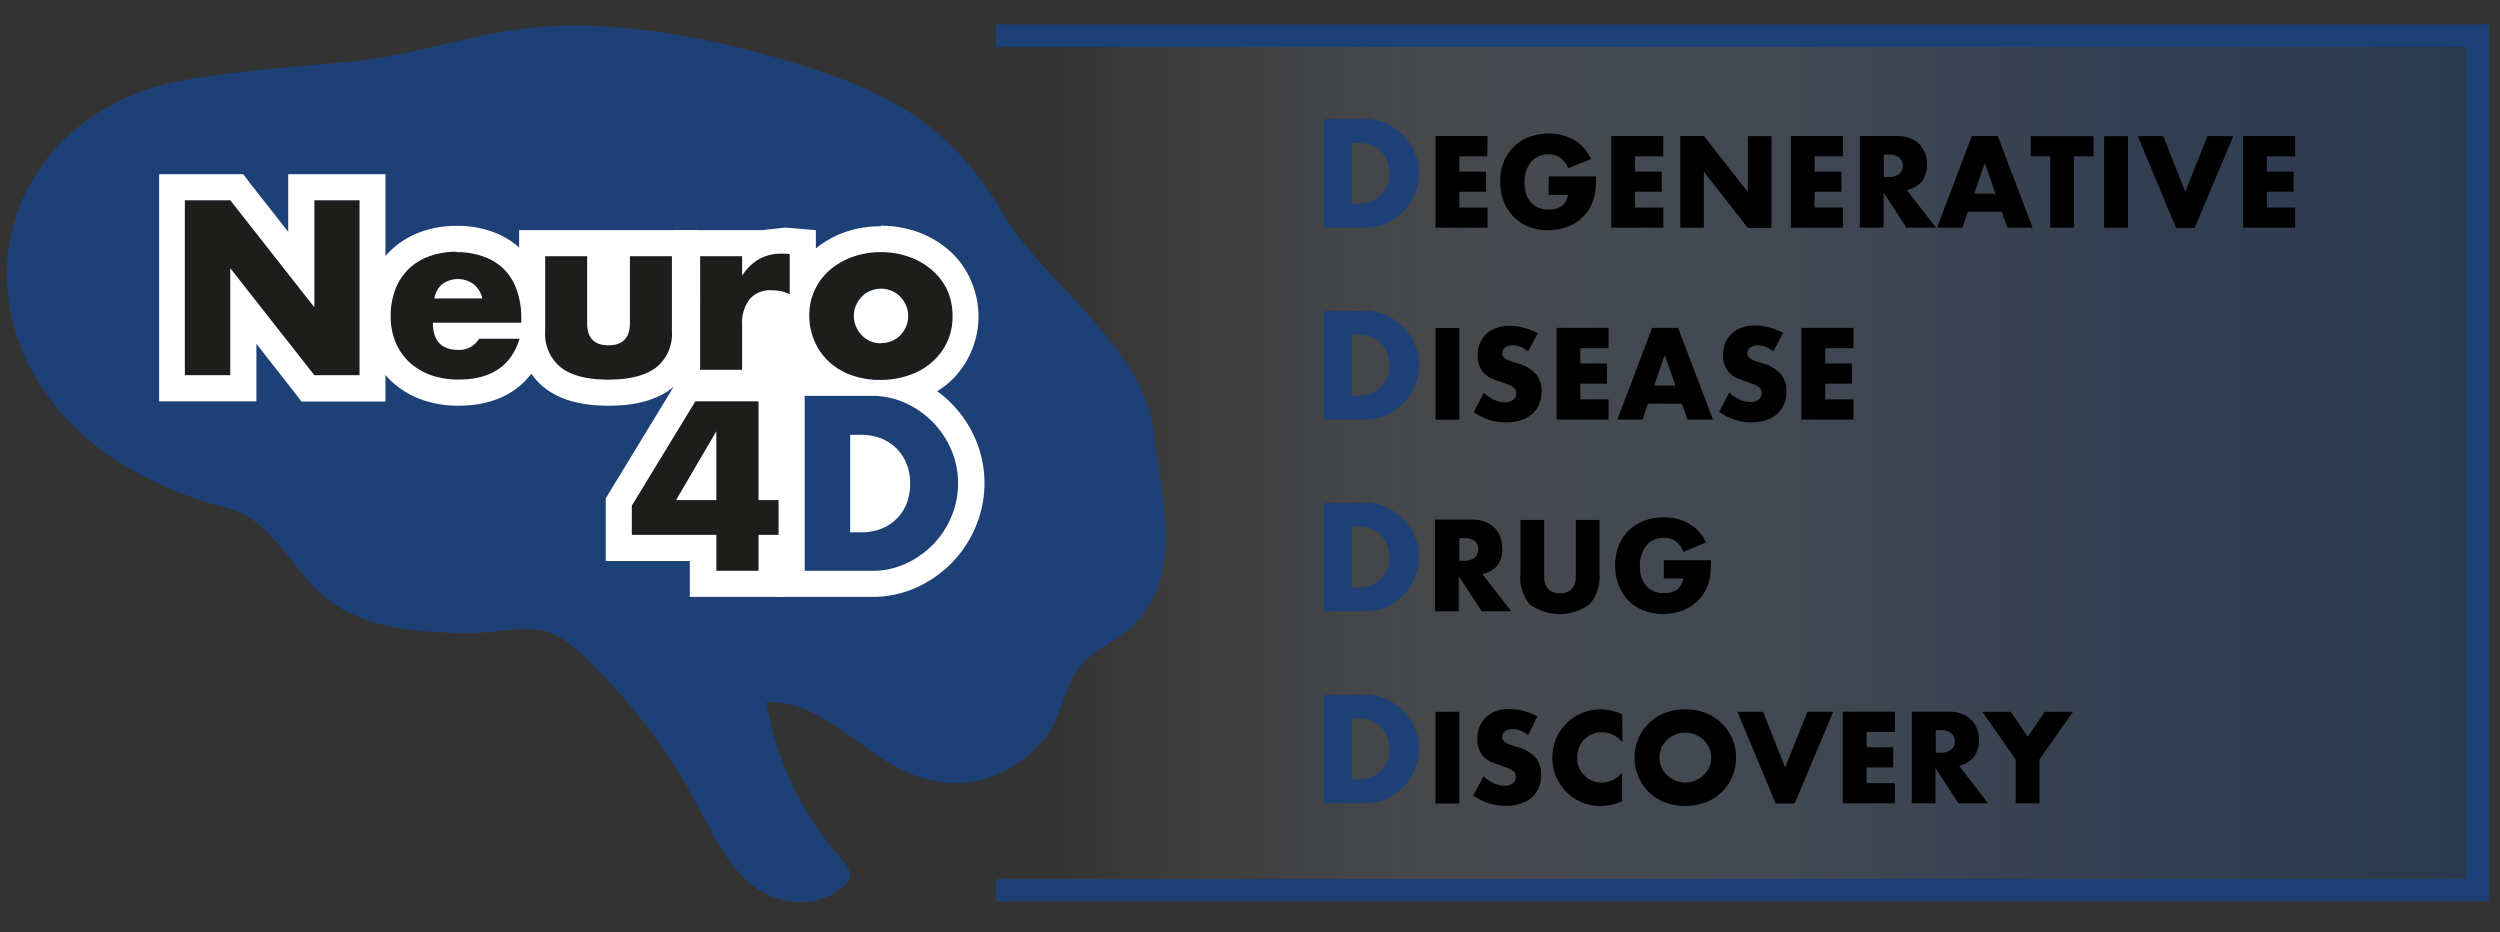 <svg xmlns="http://www.w3.org/2000/svg" xmlns:xlink="http://www.w3.org/1999/xlink" viewBox="0 0 327.2 122"><rect x="0" y="0" width="327.2" height="122" fill="#333333" stroke="none"/><defs><style>.cls-1{fill:url(#Unbenannter_Verlauf_3);}.cls-2{fill:#1d4176;}.cls-3{fill:none;stroke:#1d4176;stroke-miterlimit:10;stroke-width:2.94px;}.cls-4{fill:#1d1d1b;}.cls-5{fill:#fff;}</style><linearGradient id="Unbenannter_Verlauf_3" x1="138.27" y1="61.12" x2="324.82" y2="61.12" gradientUnits="userSpaceOnUse"><stop offset="0" stop-color="#fff" stop-opacity="0"/><stop offset="0.05" stop-color="#eceff4" stop-opacity="0.03"/><stop offset="0.4" stop-color="#7a8fae" stop-opacity="0.24"/><stop offset="0.73" stop-color="#355584" stop-opacity="0.36"/><stop offset="1" stop-color="#1d4176" stop-opacity="0.4"/></linearGradient></defs><title>Neuro_4D_Logo_rgb</title><g id="Ebene_3" data-name="Ebene 3"><rect class="cls-1" x="138.27" y="5" width="186.55" height="112.25"/></g><g id="Ebene_4" data-name="Ebene 4"><path class="cls-2" d="M151,56.66c-1.19-11.25-14.47-19.68-19.86-28.9-6.1-10.43-13.62-15.21-25.09-18.86-12.49-4-27-7-40.14-4.77C59.38,5.27,53.19,7.31,46.57,8c-7.29.74-14.72,1.16-21.95,2.39-26.25,4.49-32,33.76-10.68,49a48,48,0,0,0,15.75,7.08C35.92,68.12,38,74.7,43.1,78.59c5,3.76,11.7,4.13,17.74,4.29,3.1.09,6.93-.9,9.88-.41,3.3.54,6.14,3.82,8.6,6.34a75.32,75.32,0,0,1,11.91,16.51c2.57,4.72,5.16,10.81,10.86,12.36a9.07,9.07,0,0,0,7.07-.75c3.79-2.42,1.61-3.55-.54-6.28a41.66,41.66,0,0,1-8.33-18.78c6.66-.15,11.49,5.46,16.89,8.45,6.81,3.76,14.08,2.57,19.31-3.37,2.5-2.84,2.64-6.84,4.71-9.55,1.93-2.53,5.89-3.76,8-6.47C154.87,73.72,151.88,64.86,151,56.66Z"/></g><g id="Ebene_1" data-name="Ebene 1"><path class="cls-2" d="M173.25,15.57h5.47a6.46,6.46,0,0,1,2.72.59,7.62,7.62,0,0,1,2.23,1.55,7.48,7.48,0,0,1,1.5,2.27,6.92,6.92,0,0,1,.54,2.7,7,7,0,0,1-.53,2.69,7.18,7.18,0,0,1-3.72,3.84,6.48,6.48,0,0,1-2.74.59h-5.47Zm3.69,11.09h.85a4.63,4.63,0,0,0,1.72-.3,3.73,3.73,0,0,0,1.27-.83,3.46,3.46,0,0,0,.79-1.25,4.58,4.58,0,0,0,0-3.18,3.44,3.44,0,0,0-.8-1.26,3.5,3.5,0,0,0-1.27-.83,4.56,4.56,0,0,0-1.7-.3h-.85Z"/><path d="M194.65,20.46H191v2h3.49v2.63H191v2.07h3.7V29.8h-6.81v-12h6.81Z"/><path d="M202.72,23.09h6.17c0,.64,0,1.22-.07,1.73a6.54,6.54,0,0,1-.32,1.45,5.79,5.79,0,0,1-.91,1.66,5.51,5.51,0,0,1-1.34,1.21,6.09,6.09,0,0,1-1.69.73,7.27,7.27,0,0,1-1.94.26,7,7,0,0,1-2.55-.46,5.76,5.76,0,0,1-3.26-3.3,6.93,6.93,0,0,1-.46-2.58,7,7,0,0,1,.45-2.56,5.56,5.56,0,0,1,1.29-2,5.63,5.63,0,0,1,2-1.28,7,7,0,0,1,2.62-.46,6.46,6.46,0,0,1,3.28.81,5.53,5.53,0,0,1,2.24,2.51l-3,1.22a3.05,3.05,0,0,0-1.07-1.42,2.73,2.73,0,0,0-1.5-.42,2.92,2.92,0,0,0-1.27.26,2.65,2.65,0,0,0-1,.74,3.87,3.87,0,0,0-.64,1.17,4.91,4.91,0,0,0-.23,1.53,4.85,4.85,0,0,0,.2,1.41,3.15,3.15,0,0,0,.6,1.13,2.68,2.68,0,0,0,1,.74,3.42,3.42,0,0,0,1.37.26,4.33,4.33,0,0,0,.89-.1,2.32,2.32,0,0,0,.77-.34,1.86,1.86,0,0,0,.56-.59,2.34,2.34,0,0,0,.3-.89h-2.55Z"/><path d="M217.68,20.46H214v2h3.49v2.63H214v2.07h3.7V29.8h-6.82v-12h6.82Z"/><path d="M219.92,29.8v-12H223l5.75,7.32V17.82h3.1v12h-3.1L223,22.47V29.8Z"/><path d="M241.2,20.46h-3.7v2H241v2.63H237.5v2.07h3.7V29.8h-6.81v-12h6.81Z"/><path d="M253.4,29.8h-3.88l-3-4.61V29.8h-3.11v-12h4.84a4.9,4.9,0,0,1,1.75.29,3.38,3.38,0,0,1,1.23.81,3.3,3.3,0,0,1,.73,1.17,4,4,0,0,1,.25,1.43,3.53,3.53,0,0,1-.66,2.22,3.35,3.35,0,0,1-2,1.15Zm-6.85-6.63h.59a2.21,2.21,0,0,0,1.41-.38,1.45,1.45,0,0,0,0-2.19,2.21,2.21,0,0,0-1.41-.38h-.59Z"/><path d="M262,27.71h-4.45l-.71,2.09h-3.32l4.55-12h3.4l4.56,12h-3.32Zm-.83-2.36-1.4-4-1.39,4Z"/><path d="M271.45,20.46V29.8h-3.11V20.46h-2.56V17.82H274v2.64Z"/><path d="M278.51,17.82v12h-3.12v-12Z"/><path d="M283.14,17.82,286,25.11l2.91-7.29h3.38l-5.05,12H284.8l-5-12Z"/><path d="M300.39,20.46h-3.7v2h3.5v2.63h-3.5v2.07h3.7V29.8h-6.81v-12h6.81Z"/><path class="cls-2" d="M173.25,40.69h5.47a6.45,6.45,0,0,1,2.72.58,7.3,7.3,0,0,1,3.73,3.82,7,7,0,0,1,.54,2.71,7.09,7.09,0,0,1-.53,2.69,7.21,7.21,0,0,1-3.72,3.83,6.48,6.48,0,0,1-2.74.59h-5.47Zm3.69,11.09h.85a4.63,4.63,0,0,0,1.72-.3,3.73,3.73,0,0,0,1.27-.83,3.42,3.42,0,0,0,.79-1.26,4.28,4.28,0,0,0,.28-1.59,4.4,4.4,0,0,0-.29-1.59,3.44,3.44,0,0,0-.8-1.26,3.64,3.64,0,0,0-1.27-.83,4.56,4.56,0,0,0-1.7-.3h-.85Z"/><path d="M191,42.93v12h-3.11v-12Z"/><path d="M200,46a3.78,3.78,0,0,0-1-.61,2.77,2.77,0,0,0-1-.2,1.52,1.52,0,0,0-1,.29.86.86,0,0,0-.38.74.75.75,0,0,0,.19.53,1.64,1.64,0,0,0,.5.35,4.66,4.66,0,0,0,.7.27l.77.23A4.89,4.89,0,0,1,201.06,49a3.37,3.37,0,0,1,.7,2.22,4.2,4.2,0,0,1-.31,1.66,3.31,3.31,0,0,1-.9,1.28,4.25,4.25,0,0,1-1.46.83,6.26,6.26,0,0,1-2,.29,7.2,7.2,0,0,1-4.21-1.35l1.33-2.51a5.34,5.34,0,0,0,1.38.92,3.23,3.23,0,0,0,1.35.31,1.64,1.64,0,0,0,1.14-.35,1.07,1.07,0,0,0,.37-.8,1.16,1.16,0,0,0-.09-.47,1.07,1.07,0,0,0-.32-.36,2.4,2.4,0,0,0-.58-.31c-.24-.1-.53-.2-.87-.32s-.79-.27-1.18-.42a3.65,3.65,0,0,1-1-.61,2.81,2.81,0,0,1-.73-1,3.35,3.35,0,0,1-.28-1.47,4.35,4.35,0,0,1,.29-1.61,3.54,3.54,0,0,1,2.13-2,5,5,0,0,1,1.73-.29,7.21,7.21,0,0,1,1.85.25,7.79,7.79,0,0,1,1.86.72Z"/><path d="M210.53,45.57h-3.7v2h3.49v2.64h-3.49v2.06h3.7v2.64h-6.81v-12h6.81Z"/><path d="M220.11,52.83h-4.45L215,54.91h-3.32l4.55-12h3.4l4.56,12h-3.32Zm-.83-2.37-1.4-4-1.39,4Z"/><path d="M232.08,46a3.78,3.78,0,0,0-1-.61,2.77,2.77,0,0,0-1-.2,1.52,1.52,0,0,0-1,.29.86.86,0,0,0-.38.74.75.75,0,0,0,.19.53,1.64,1.64,0,0,0,.5.35,5,5,0,0,0,.69.27l.78.23A4.89,4.89,0,0,1,233.11,49a3.37,3.37,0,0,1,.7,2.22,4.2,4.2,0,0,1-.31,1.66,3.31,3.31,0,0,1-.9,1.28,4.25,4.25,0,0,1-1.46.83,6.26,6.26,0,0,1-2,.29A7.2,7.2,0,0,1,225,53.89l1.33-2.51a5.34,5.34,0,0,0,1.38.92,3.23,3.23,0,0,0,1.35.31,1.64,1.64,0,0,0,1.14-.35,1.07,1.07,0,0,0,.37-.8,1.16,1.16,0,0,0-.09-.47,1.07,1.07,0,0,0-.32-.36,2.4,2.4,0,0,0-.58-.31c-.24-.1-.53-.2-.87-.32s-.79-.27-1.18-.42a3.65,3.65,0,0,1-1-.61,2.81,2.81,0,0,1-.73-1,3.35,3.35,0,0,1-.28-1.47,4.35,4.35,0,0,1,.29-1.61,3.54,3.54,0,0,1,2.13-2,4.92,4.92,0,0,1,1.72-.29,7.22,7.22,0,0,1,1.86.25,7.79,7.79,0,0,1,1.86.72Z"/><path d="M242.58,45.57h-3.7v2h3.49v2.64h-3.49v2.06h3.7v2.64h-6.81v-12h6.81Z"/><path class="cls-2" d="M173.25,65.8h5.47a6.46,6.46,0,0,1,2.72.59,7.62,7.62,0,0,1,2.23,1.55,7.48,7.48,0,0,1,1.5,2.27,7.11,7.11,0,0,1-1.49,7.66,7.16,7.16,0,0,1-2.22,1.57,6.48,6.48,0,0,1-2.74.58h-5.47Zm3.69,11.09h.85a4.67,4.67,0,0,0,1.72-.3,3.73,3.73,0,0,0,1.27-.83,3.46,3.46,0,0,0,.79-1.25,4.59,4.59,0,0,0,.28-1.6,4.35,4.35,0,0,0-.29-1.58,3.57,3.57,0,0,0-.8-1.26,3.5,3.5,0,0,0-1.27-.83,4.4,4.4,0,0,0-1.7-.31h-.85Z"/><path d="M197.79,80h-3.87l-3-4.6V80h-3.12v-12h4.85a4.9,4.9,0,0,1,1.75.29,3.69,3.69,0,0,1,1.23.8,3.5,3.5,0,0,1,.73,1.18,4.17,4.17,0,0,1,.24,1.43A3.48,3.48,0,0,1,196,74,3.33,3.33,0,0,1,194,75.12ZM191,73.4h.58A2.31,2.31,0,0,0,193,73a1.47,1.47,0,0,0,0-2.19,2.25,2.25,0,0,0-1.42-.38H191Z"/><path d="M202.1,68.05v6.51c0,.35,0,.71,0,1.07a2.77,2.77,0,0,0,.23,1,1.78,1.78,0,0,0,.63.73,2.28,2.28,0,0,0,1.21.28,2.22,2.22,0,0,0,1.2-.28,1.78,1.78,0,0,0,.63-.73,2.77,2.77,0,0,0,.24-1c0-.36,0-.72,0-1.07V68.05h3.1V75a5.62,5.62,0,0,1-1.28,4.08,6.65,6.65,0,0,1-7.87,0A5.58,5.58,0,0,1,199,75V68.05Z"/><path d="M217.76,73.32h6.17c0,.64,0,1.21-.07,1.73a6.54,6.54,0,0,1-.32,1.45,5.79,5.79,0,0,1-.91,1.66,5.28,5.28,0,0,1-1.34,1.2,6.11,6.11,0,0,1-1.69.74,7.27,7.27,0,0,1-1.94.26,7,7,0,0,1-2.55-.46,5.76,5.76,0,0,1-3.26-3.3,6.93,6.93,0,0,1-.46-2.58,7,7,0,0,1,.45-2.56,5.56,5.56,0,0,1,1.29-2,5.63,5.63,0,0,1,2-1.28,7,7,0,0,1,2.62-.47,6.46,6.46,0,0,1,3.28.81A5.58,5.58,0,0,1,223.28,71l-2.95,1.23a3.05,3.05,0,0,0-1.07-1.42,2.74,2.74,0,0,0-1.5-.43,2.92,2.92,0,0,0-1.27.27,2.65,2.65,0,0,0-1,.74,3.87,3.87,0,0,0-.64,1.17,4.87,4.87,0,0,0-.23,1.53,5,5,0,0,0,.2,1.41,3.31,3.31,0,0,0,.6,1.13,2.79,2.79,0,0,0,1,.74,3.42,3.42,0,0,0,1.37.26,3.74,3.74,0,0,0,.89-.11,2.53,2.53,0,0,0,.77-.33,1.8,1.8,0,0,0,.56-.6,2.29,2.29,0,0,0,.3-.88h-2.55Z"/><path class="cls-2" d="M173.25,90.92h5.47a6.45,6.45,0,0,1,2.72.58,7.3,7.3,0,0,1,3.73,3.82,6.94,6.94,0,0,1,.54,2.71,6.86,6.86,0,0,1-.54,2.68,7,7,0,0,1-1.49,2.28,7.3,7.3,0,0,1-2.22,1.56,6.48,6.48,0,0,1-2.74.59h-5.47ZM176.94,102h.85a4.67,4.67,0,0,0,1.72-.3,3.89,3.89,0,0,0,1.27-.83,3.5,3.5,0,0,0,.79-1.26,4.5,4.5,0,0,0,.28-1.59,4.36,4.36,0,0,0-.29-1.59,3.57,3.57,0,0,0-.8-1.26,3.64,3.64,0,0,0-1.27-.83,4.6,4.6,0,0,0-1.7-.3h-.85Z"/><path d="M191,93.16v12h-3.12v-12Z"/><path d="M200,96.23a3.78,3.78,0,0,0-1-.61,2.57,2.57,0,0,0-1-.2,1.58,1.58,0,0,0-1,.28.89.89,0,0,0-.39.75.75.75,0,0,0,.19.52,1.66,1.66,0,0,0,.51.36,3.68,3.68,0,0,0,.69.26l.77.24a4.85,4.85,0,0,1,2.24,1.36,3.36,3.36,0,0,1,.7,2.22,4.2,4.2,0,0,1-.31,1.66,3.42,3.42,0,0,1-.9,1.28,4.25,4.25,0,0,1-1.46.83,6.26,6.26,0,0,1-2,.29,7.2,7.2,0,0,1-4.21-1.35l1.33-2.51a5.34,5.34,0,0,0,1.38.92,3.39,3.39,0,0,0,1.35.31,1.64,1.64,0,0,0,1.14-.35,1.07,1.07,0,0,0,.37-.8,1.16,1.16,0,0,0-.09-.47,1.07,1.07,0,0,0-.32-.36,2.4,2.4,0,0,0-.58-.31c-.24-.1-.53-.2-.87-.32s-.79-.27-1.18-.42a3.65,3.65,0,0,1-1-.61,2.91,2.91,0,0,1-.73-1,3.35,3.35,0,0,1-.28-1.47,4.32,4.32,0,0,1,.29-1.61,3.47,3.47,0,0,1,.83-1.24,3.73,3.73,0,0,1,1.3-.81,4.93,4.93,0,0,1,1.72-.28,7.66,7.66,0,0,1,1.86.24,8.27,8.27,0,0,1,1.86.73Z"/><path d="M212.34,97.16a3.34,3.34,0,0,0-2.67-1.31,3.11,3.11,0,0,0-3,2,3.56,3.56,0,0,0,0,2.62,3.12,3.12,0,0,0,.68,1,3.08,3.08,0,0,0,1,.7,3.13,3.13,0,0,0,1.27.25,3.59,3.59,0,0,0,2.68-1.27v3.69L212,105a9,9,0,0,1-1.33.37,6.38,6.38,0,0,1-1.22.12,6.05,6.05,0,0,1-2.38-.47,6.11,6.11,0,0,1-2-1.32,6.39,6.39,0,0,1-1.39-2,6.52,6.52,0,0,1,0-5.08,6.56,6.56,0,0,1,1.38-2,6.27,6.27,0,0,1,2-1.3,6.34,6.34,0,0,1,2.4-.47,6.62,6.62,0,0,1,1.41.15,8.68,8.68,0,0,1,1.45.47Z"/><path d="M213.94,99.15a6.25,6.25,0,0,1,1.86-4.49,6.33,6.33,0,0,1,2.09-1.35,7.69,7.69,0,0,1,5.35,0,6.37,6.37,0,0,1,2.1,1.35,6,6,0,0,1,1.37,2,6.45,6.45,0,0,1,0,5,6,6,0,0,1-1.37,2,6.37,6.37,0,0,1-2.1,1.35,7.69,7.69,0,0,1-5.35,0,6.17,6.17,0,0,1-3.45-3.35A6.26,6.26,0,0,1,213.94,99.15Zm3.26,0a3.18,3.18,0,0,0,.27,1.32,3.36,3.36,0,0,0,.73,1,3.64,3.64,0,0,0,1.07.69,3.47,3.47,0,0,0,3.67-.69,3.39,3.39,0,0,0,.74-1,3.36,3.36,0,0,0,0-2.64,3.39,3.39,0,0,0-.74-1,3.56,3.56,0,0,0-1.08-.69,3.61,3.61,0,0,0-2.59,0,3.64,3.64,0,0,0-1.07.69,3.36,3.36,0,0,0-.73,1A3.18,3.18,0,0,0,217.2,99.15Z"/><path d="M230.75,93.16l2.89,7.29,2.91-7.29h3.38l-5.05,12H232.4l-5-12Z"/><path d="M248,95.8h-3.7v2h3.49v2.64H244.3v2.06H248v2.64h-6.82v-12H248Z"/><path d="M260.19,105.14h-3.87l-3-4.61v4.61h-3.11v-12h4.84a4.68,4.68,0,0,1,1.75.3,3.41,3.41,0,0,1,1.23.8,3.55,3.55,0,0,1,.73,1.17,4.21,4.21,0,0,1,.24,1.43,3.59,3.59,0,0,1-.65,2.22,3.3,3.3,0,0,1-1.95,1.15Zm-6.84-6.63h.59a2.23,2.23,0,0,0,1.41-.38,1.29,1.29,0,0,0,.49-1.09,1.31,1.31,0,0,0-.49-1.1,2.3,2.3,0,0,0-1.41-.38h-.59Z"/><path d="M263.81,99.39l-4.36-6.23h3.71l2.23,3.27,2.21-3.27h3.71l-4.38,6.23v5.75h-3.12Z"/><polyline class="cls-3" points="130.36 4.67 324.28 4.67 324.28 116.51 130.36 116.51"/></g><g id="Ebene_6" data-name="Ebene 6"><path class="cls-4" d="M99.28,65.45H102V70H99.28v4.71H93.75V70H82.69V66.18l8.75-14.37h7.84Zm-5.53,0v-9l-5.26,9Z"/><path class="cls-4" d="M24.19,49.11V26.21h5.95l11,14v-14h5.92v22.9H41.14l-11-14v14Z"/><path class="cls-4" d="M56.66,42.25q0,3.55,3.34,3.55a3,3,0,0,0,2.7-1.46H68q-1.62,5.35-8,5.35a10.74,10.74,0,0,1-3.62-.59,8.18,8.18,0,0,1-2.81-1.69,7.44,7.44,0,0,1-1.8-2.61,8.62,8.62,0,0,1-.64-3.4,9.5,9.5,0,0,1,.61-3.51,7.34,7.34,0,0,1,1.73-2.66,7.57,7.57,0,0,1,2.71-1.68,10.22,10.22,0,0,1,3.6-.59,10,10,0,0,1,3.56.59A7.26,7.26,0,0,1,66,35.26,7.42,7.42,0,0,1,67.65,38a10.81,10.81,0,0,1,.58,3.66v.58Zm6.43-3.19A3.25,3.25,0,0,0,62,37.21a3.47,3.47,0,0,0-4.14,0,3,3,0,0,0-1,1.88Z"/><path class="cls-4" d="M76.85,33.53v8.78c0,1.92.93,2.88,2.8,2.88s2.79-1,2.79-2.88V33.53h5.5v9.84a5.59,5.59,0,0,1-2.08,4.74q-2.08,1.57-6.21,1.58t-6.22-1.58a5.59,5.59,0,0,1-2.08-4.74V33.53Z"/><path class="cls-4" d="M91.67,33.53h5.5v2.55a6.4,6.4,0,0,1,2.16-2.14,5.84,5.84,0,0,1,3-.74h.47a3.37,3.37,0,0,1,.59.06v5.25A5.21,5.21,0,0,0,101,38a3.52,3.52,0,0,0-2.87,1.14,5,5,0,0,0-1,3.32v6.68h-5.5Z"/><path class="cls-4" d="M105.91,41.19a7.52,7.52,0,0,1,.7-3.24,7.88,7.88,0,0,1,1.94-2.61,9.36,9.36,0,0,1,3-1.75,11.47,11.47,0,0,1,7.47,0,9.16,9.16,0,0,1,3,1.73,7.85,7.85,0,0,1,2,2.64,8.15,8.15,0,0,1,.69,3.39,7.84,7.84,0,0,1-.71,3.38,7.93,7.93,0,0,1-2,2.65,8.7,8.7,0,0,1-3,1.71,11.27,11.27,0,0,1-3.78.61,10.86,10.86,0,0,1-3.71-.61,8.49,8.49,0,0,1-2.93-1.73,7.88,7.88,0,0,1-1.92-2.69A8.34,8.34,0,0,1,105.91,41.19Zm5.8.06a3.43,3.43,0,0,0,.29,1.44,3.85,3.85,0,0,0,.76,1.14,3.41,3.41,0,0,0,1.12.76,3.57,3.57,0,0,0,1.38.27,3.49,3.49,0,0,0,2.51-1,4.28,4.28,0,0,0,.76-1.14,3.51,3.51,0,0,0,.28-1.41,3.37,3.37,0,0,0-.28-1.38,4,4,0,0,0-.76-1.14,3.26,3.26,0,0,0-1.13-.76,3.54,3.54,0,0,0-2.76,0,3.13,3.13,0,0,0-1.12.76,3.64,3.64,0,0,0-.76,1.12A3.18,3.18,0,0,0,111.71,41.25Z"/><rect class="cls-5" x="99.3" y="40.85" width="6.12" height="9.1"/><path class="cls-5" d="M115.26,33a10.68,10.68,0,0,1,3.72.62,9.16,9.16,0,0,1,3,1.73,7.85,7.85,0,0,1,2,2.64,8.15,8.15,0,0,1,.69,3.39,7.84,7.84,0,0,1-.71,3.38,7.93,7.93,0,0,1-2,2.65,8.7,8.7,0,0,1-3,1.71,11.27,11.27,0,0,1-3.78.61,10.86,10.86,0,0,1-3.71-.61,8.49,8.49,0,0,1-2.93-1.73,7.88,7.88,0,0,1-1.92-2.69,8.34,8.34,0,0,1-.7-3.47,7.52,7.52,0,0,1,.7-3.24,7.88,7.88,0,0,1,1.94-2.61,9.36,9.36,0,0,1,3-1.75,10.77,10.77,0,0,1,3.75-.63m0,11.9a3.49,3.49,0,0,0,2.51-1,4.28,4.28,0,0,0,.76-1.14,3.51,3.51,0,0,0,.28-1.41,3.37,3.37,0,0,0-.28-1.38,4,4,0,0,0-.76-1.14,3.26,3.26,0,0,0-1.13-.76,3.54,3.54,0,0,0-2.76,0,3.13,3.13,0,0,0-1.12.76,3.64,3.64,0,0,0-.76,1.12,3.18,3.18,0,0,0-.29,1.37,3.43,3.43,0,0,0,.29,1.44,3.85,3.85,0,0,0,.76,1.14,3.41,3.41,0,0,0,1.12.76,3.57,3.57,0,0,0,1.38.27m0-15.32a14.24,14.24,0,0,0-4.94.85,12.74,12.74,0,0,0-4,2.4c-1.18,1.05-1.68,3.7-2.34,5.13s-1.45,1.61-1.45,3.27a11.88,11.88,0,0,0,1,4.87,11.5,11.5,0,0,0,2.74,3.81,12.17,12.17,0,0,0,4.09,2.43,14.51,14.51,0,0,0,4.85.8,15.11,15.11,0,0,0,4.9-.79,12.29,12.29,0,0,0,4.14-2.39A11.66,11.66,0,0,0,127,36.54a11,11,0,0,0-2.81-3.79,12.64,12.64,0,0,0-4.06-2.38,14.31,14.31,0,0,0-4.89-.83Z"/><path class="cls-5" d="M99.28,51.81V65.45H102V70H99.28v4.71H93.75V70H82.69V66.18l8.75-14.37h7.84M88.49,65.45h5.26v-9l-5.26,9m14.2-17.05H89.52l-1,1.64L79.78,64.4l-.5.82v8.2h11v4.7h12.36v-4.7h2.76V62h-2.76V48.4Z"/><path class="cls-2" d="M103.61,76.42V50.11h10.52a12.14,12.14,0,0,1,5.1,1.09,13.88,13.88,0,0,1,4.09,2.86,13.64,13.64,0,0,1,2.76,4.18,12.69,12.69,0,0,1,1,5,12.91,12.91,0,0,1-1,5,13.18,13.18,0,0,1-2.75,4.2,13.46,13.46,0,0,1-4.09,2.88,12.18,12.18,0,0,1-5.13,1.1ZM113,68a5.42,5.42,0,0,0,1.79-.36,4.2,4.2,0,0,0,1.46-.95,4,4,0,0,0,.9-1.43,5.52,5.52,0,0,0,.33-2,5.31,5.31,0,0,0-.34-1.94,4.09,4.09,0,0,0-.92-1.45,4.2,4.2,0,0,0-1.46-.95,5.62,5.62,0,0,0-1.76-.35Z"/><path class="cls-5" d="M114.13,51.81a10.47,10.47,0,0,1,4.38.94,12,12,0,0,1,3.59,2.51,11.73,11.73,0,0,1,2.41,3.64,11,11,0,0,1,.88,4.36,11.3,11.3,0,0,1-.86,4.33,11.62,11.62,0,0,1-2.4,3.66,11.87,11.87,0,0,1-3.59,2.52,10.39,10.39,0,0,1-4.41.94h-8.81V51.81h8.81m-2.86,17.86h1.37a7.26,7.26,0,0,0,2.76-.49,6,6,0,0,0,2-1.33,5.8,5.8,0,0,0,1.28-2,7.34,7.34,0,0,0,.44-2.57,6.92,6.92,0,0,0-.46-2.55,5.82,5.82,0,0,0-1.29-2,6,6,0,0,0-2-1.33,7.38,7.38,0,0,0-2.73-.49h-1.37V69.67m2.86-19.56-8.81-1.71H101.9V78.12h12.23A13.92,13.92,0,0,0,120,76.87a15.43,15.43,0,0,0,4.61-3.24,15.21,15.21,0,0,0,3.1-4.73,14.65,14.65,0,0,0,0-11.33,15.14,15.14,0,0,0-7.72-7.92c-1.81-.83-2,.37-4.1.37Z"/><path class="cls-5" d="M47.06,26.21v22.9H41.14l-11-14v14H24.19V26.21h5.95l11,14v-14h5.92m3.41-3.41H37.72v7.54l-4.89-6.23-1-1.31h-11V52.53H33.56V45l4.89,6.24,1,1.31h11V22.8Z"/><path class="cls-5" d="M59.75,33a10,10,0,0,1,3.56.59A7.26,7.26,0,0,1,66,35.26,7.42,7.42,0,0,1,67.65,38a10.81,10.81,0,0,1,.58,3.66v.58H56.66q0,3.55,3.34,3.55a3,3,0,0,0,2.7-1.46H68q-1.62,5.35-8,5.35a10.74,10.74,0,0,1-3.62-.59,8.18,8.18,0,0,1-2.81-1.69,7.44,7.44,0,0,1-1.8-2.61,8.62,8.62,0,0,1-.64-3.4,9.5,9.5,0,0,1,.61-3.51,7.34,7.34,0,0,1,1.73-2.66,7.57,7.57,0,0,1,2.71-1.68,10.22,10.22,0,0,1,3.6-.59m-2.94,6.1h6.28A3.25,3.25,0,0,0,62,37.21a3.47,3.47,0,0,0-4.14,0,3,3,0,0,0-1,1.88m13.9,1.61c-.06-1.46.6-2.56.16-3.8a11,11,0,0,0-2.44-4,10.61,10.61,0,0,0-3.92-2.53,13.47,13.47,0,0,0-4.76-.81h0a13.59,13.59,0,0,0-4.78.81,11.07,11.07,0,0,0-3.91,2.44,10.82,10.82,0,0,0-2.54,3.87,13.14,13.14,0,0,0-.83,4.74,12.07,12.07,0,0,0,.9,4.72,10.92,10.92,0,0,0,2.62,3.79,11.61,11.61,0,0,0,4,2.4A14,14,0,0,0,60,53.1c5.65,0,9.62-2.64,11.21-7.44l.17.17L71,43.91Z"/><path class="cls-5" d="M87.94,33.53v9.84a5.59,5.59,0,0,1-2.08,4.74q-2.08,1.57-6.21,1.58t-6.22-1.58a5.59,5.59,0,0,1-2.08-4.74V33.53h5.5v8.78c0,1.92.93,2.88,2.8,2.88s2.79-1,2.79-2.88V33.53h5.5m3.41-3.41H67.94v3.41l.85,9.63c0,1-.73,2.11-.53,2.9a8.46,8.46,0,0,0,3.11,4.77c2,1.53,4.72,2.27,8.28,2.27s6.25-.74,8.27-2.27a8.91,8.91,0,0,0,3.43-7.46V30.12Z"/><path class="cls-5" d="M102.77,33.2a3.37,3.37,0,0,1,.59.06v5.25A5.21,5.21,0,0,0,101,38a3.52,3.52,0,0,0-2.87,1.14,5,5,0,0,0-1,3.32v6.68h-5.5V33.53h5.5v2.55a6.4,6.4,0,0,1,2.16-2.14,5.84,5.84,0,0,1,3-.74h.47m0-3.41-3.07.33H88.26V52.53h12.32V42.43a3.57,3.57,0,0,1,.12-1l.3,0a1.79,1.79,0,0,1,.84.19L104.49,43l1.06-5.33,1.23-4.39V30.12"/></g></svg>